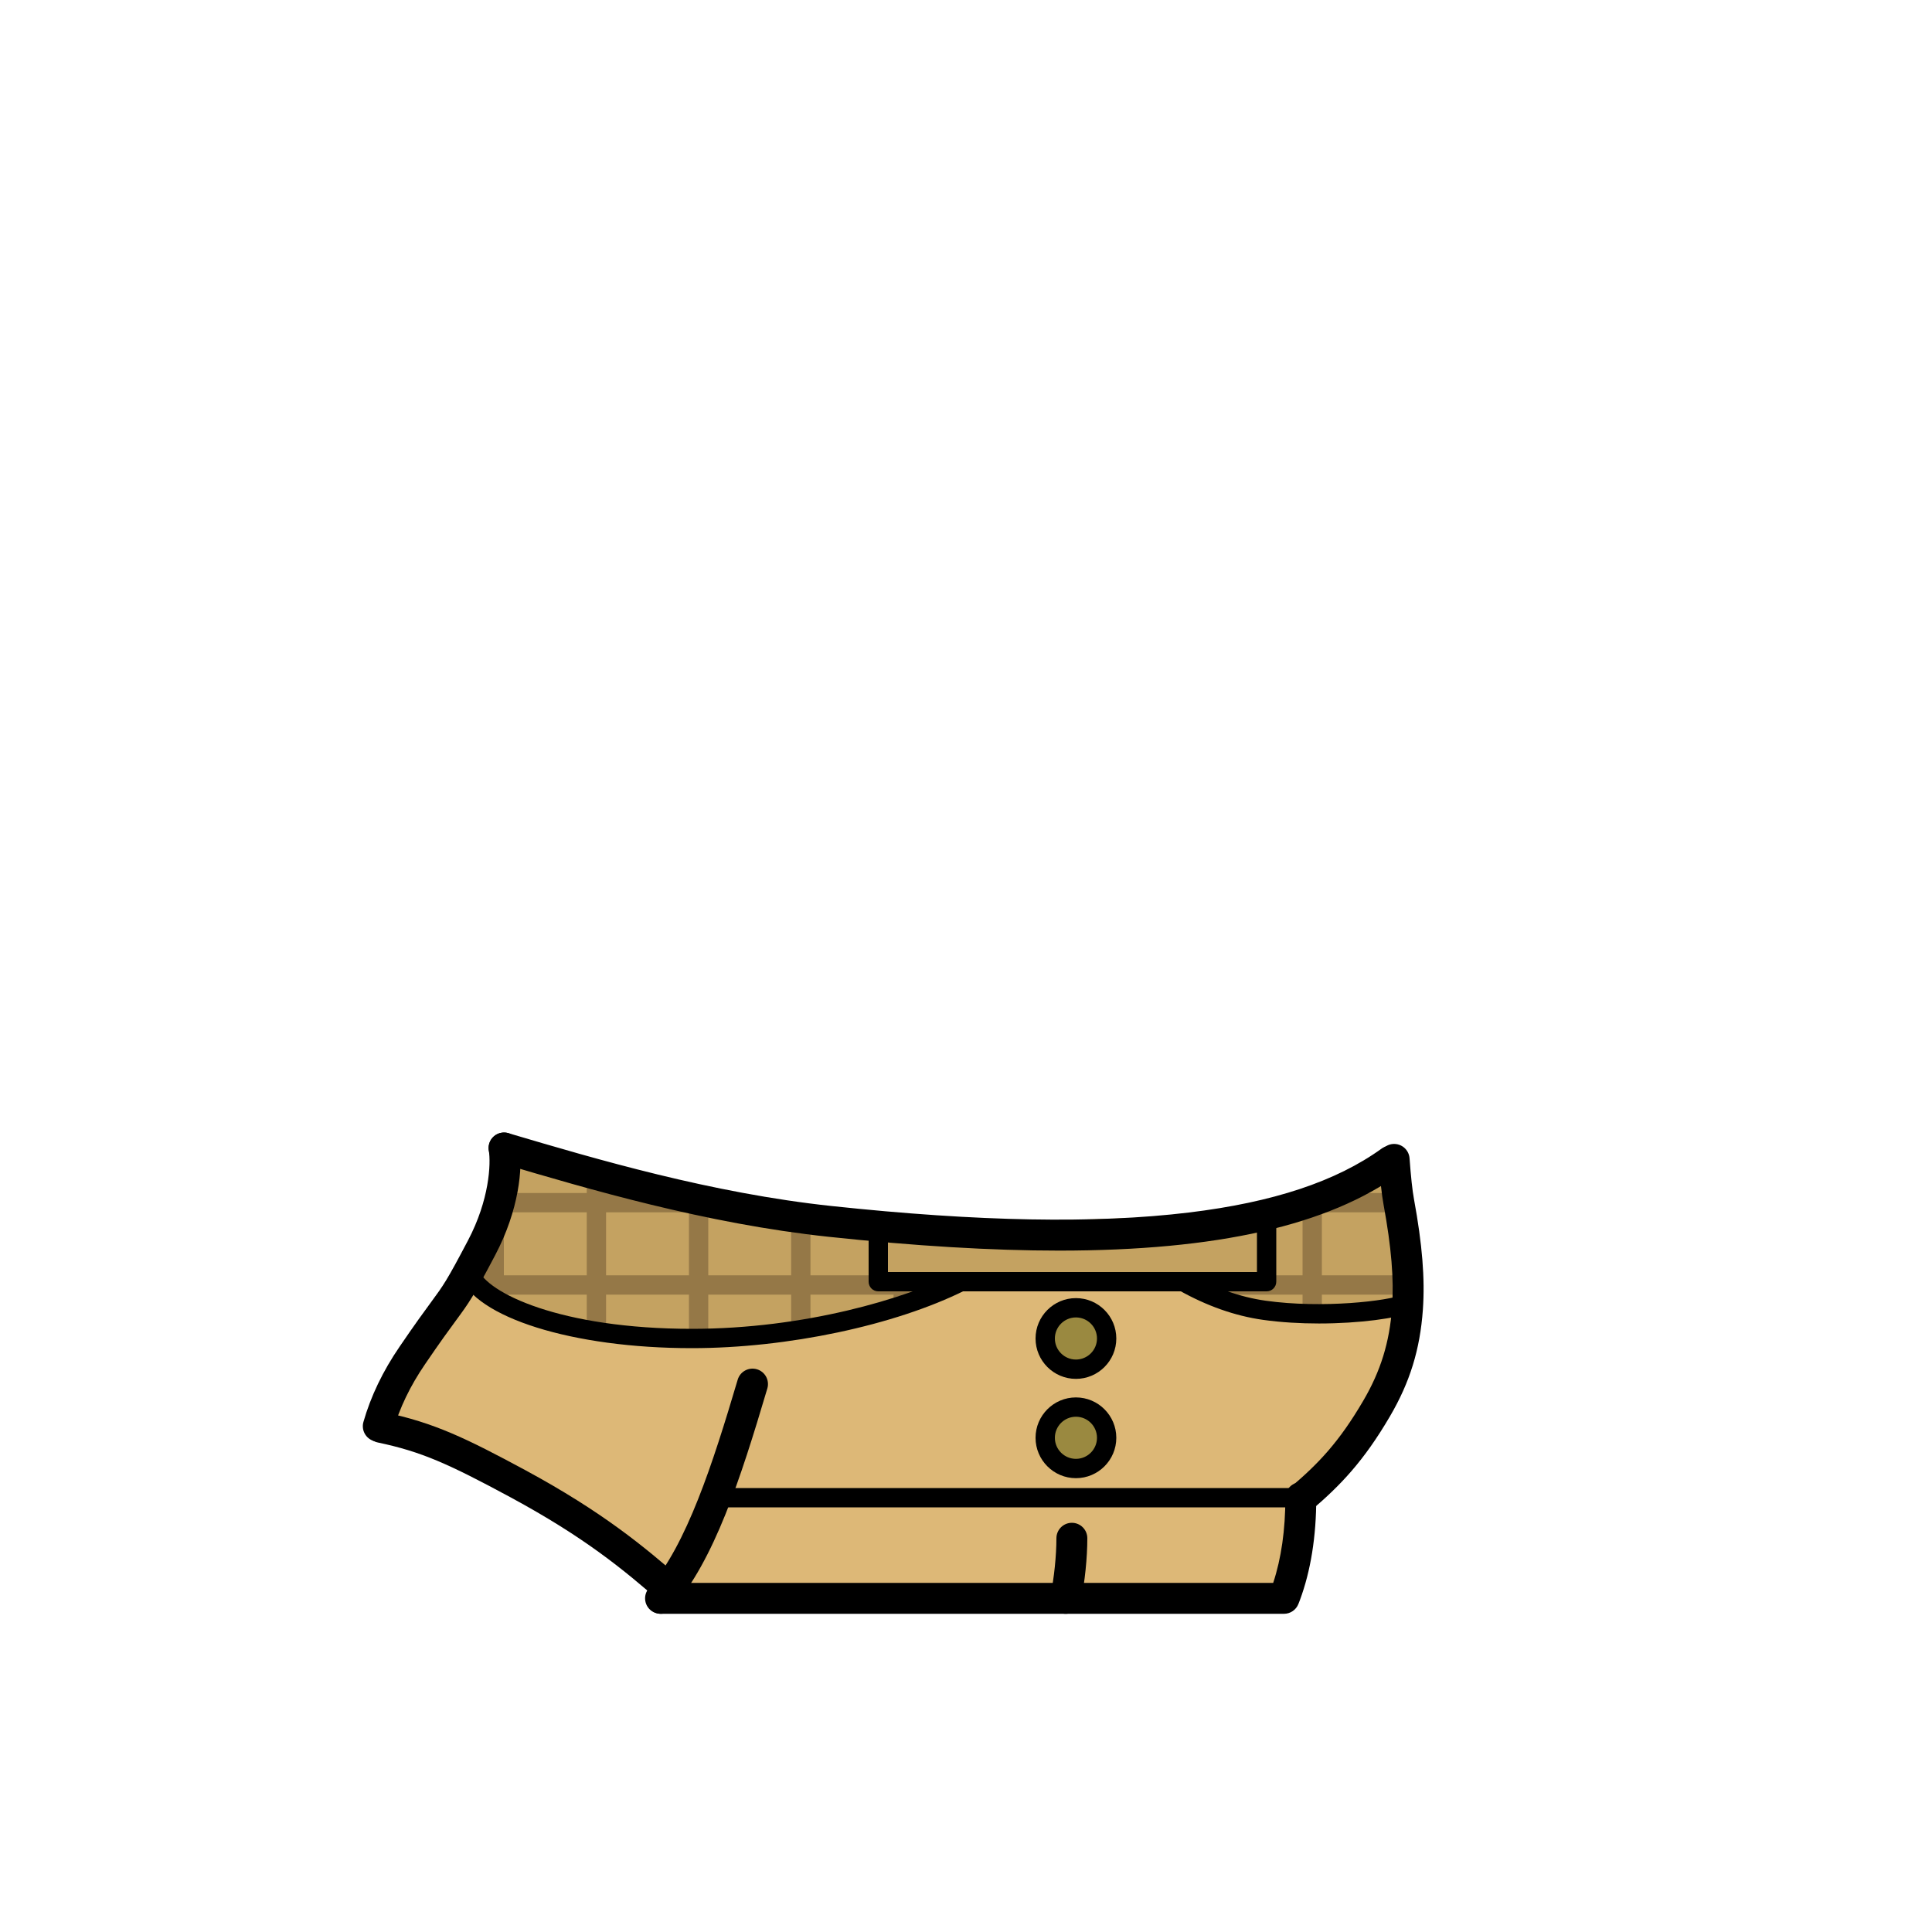 <?xml version="1.0" encoding="utf-8"?>
<!-- Generator: Adobe Illustrator 27.2.0, SVG Export Plug-In . SVG Version: 6.00 Build 0)  -->
<svg version="1.1" id="clothes-46550934-844e-4b7a-9bd9-5d8d4a040713" xmlns="http://www.w3.org/2000/svg" xmlns:xlink="http://www.w3.org/1999/xlink" x="0px" y="0px"
	 viewBox="0 0 1000 1000" style="enable-background:new 0 0 1000 1000;" xml:space="preserve">
<style type="text/css">
	.st0-46550934-844e-4b7a-9bd9-5d8d4a040713{fill:#DDB877;}
	.st1-46550934-844e-4b7a-9bd9-5d8d4a040713{fill:#9A8940;}
	.st2-46550934-844e-4b7a-9bd9-5d8d4a040713{fill:#C4A261;}
	.st3{clip-path:url(#SVGID_00000168103650167660904500000001938637585782089874_);}
	.st4-46550934-844e-4b7a-9bd9-5d8d4a040713{fill:#957847;}
</style>
<g id="clothes_00000175325057299841436300000002308839568885621431_-46550934-844e-4b7a-9bd9-5d8d4a040713">
	<g id="_着彩_2-46550934-844e-4b7a-9bd9-5d8d4a040713">
		<polygon class="st0-46550934-844e-4b7a-9bd9-5d8d4a040713" points="656.5,775.2 673.3,775.2 706.5,738.8 724.9,700.1 728.1,643.8 
			719.8,604.3 660,627.5 567.4,639 465.1,635.6 376.1,624 313.4,609.3 266.6,595.9 
			257.8,597.4 255.3,632.4 195.7,738.8 272.8,770.7 345.8,822 370,775.2 		"/>
		<polygon class="st0-46550934-844e-4b7a-9bd9-5d8d4a040713" points="352.9,824.3 662.4,824.3 669.7,811 669.7,775.2 373.6,775.2 		
			"/>
		<circle class="st1-46550934-844e-4b7a-9bd9-5d8d4a040713" cx="556.9" cy="692.8" r="15.9"/>
		<circle class="st1-46550934-844e-4b7a-9bd9-5d8d4a040713" cx="556.9" cy="744.2" r="15.9"/>
		<g>
			<path class="st2-46550934-844e-4b7a-9bd9-5d8d4a040713" d="M258,624c-0.3,0.9-12.2,28.5-12.2,28.5l1.6,13.1l29.4,16l44.4,9.3l50.9,2
				l43.5-4.8l39.1-8.7l31.2-10.7l14.2-5.2h118.1l14.1,9.1l30.4,6.6
				l27.2,0.9L718.5,677l10.5-5.2l-0.8-32.4l-10.8-36.5L686.8,619L624,634.5l-72.4,4.7
				l-79.5-3.5L412.3,630l-90.1-18.5l-49.4-13.8l-11.4,4L258,624L258,624z"/>
			<g>
				<g>
					<g>
						<g>
							<defs>
								<path id="SVGID_1_-46550934-844e-4b7a-9bd9-5d8d4a040713" d="M258,624c-0.3,0.9-12.2,28.5-12.2,28.5l1.6,13.1l29.4,16l44.4,9.3
									l50.9,2l43.5-4.8l39.1-8.7l31.2-10.7l14.2-5.2h118.1l14.1,9.1
									l30.4,6.6l27.2,0.9L718.5,677l10.5-5.2l-0.8-32.4l-10.8-36.5L686.8,619
									L624,634.5l-72.4,4.7l-79.5-3.5L412.3,630l-90.1-18.5l-49.4-13.8l-11.4,4L258,624L258,624z"/>
							</defs>
							<clipPath id="SVGID_00000129913867130257877820000007336286278468708773_-46550934-844e-4b7a-9bd9-5d8d4a040713">
								<use xlink:href="#SVGID_1_-46550934-844e-4b7a-9bd9-5d8d4a040713"  style="overflow:visible;"/>
							</clipPath>
							<g style="clip-path:url(#SVGID_00000129913867130257877820000007336286278468708773_-46550934-844e-4b7a-9bd9-5d8d4a040713);">
								<rect x="250.8" y="590.1" class="st4-46550934-844e-4b7a-9bd9-5d8d4a040713" width="10" height="107.4"/>
								<rect x="515.4" y="590.1" class="st4-46550934-844e-4b7a-9bd9-5d8d4a040713" width="10" height="107.4"/>
								<rect x="621.3" y="590.1" class="st4-46550934-844e-4b7a-9bd9-5d8d4a040713" width="10" height="107.4"/>
								<rect x="462.5" y="590.1" class="st4-46550934-844e-4b7a-9bd9-5d8d4a040713" width="10" height="107.4"/>
								<rect x="356.6" y="590.1" class="st4-46550934-844e-4b7a-9bd9-5d8d4a040713" width="10" height="107.4"/>
								<rect x="674.2" y="590.1" class="st4-46550934-844e-4b7a-9bd9-5d8d4a040713" width="10" height="107.4"/>
								<rect x="568.3" y="590.1" class="st4-46550934-844e-4b7a-9bd9-5d8d4a040713" width="10" height="107.4"/>
								<rect x="727.1" y="590.1" class="st4-46550934-844e-4b7a-9bd9-5d8d4a040713" width="10" height="107.4"/>
								<rect x="409.5" y="590.1" class="st4-46550934-844e-4b7a-9bd9-5d8d4a040713" width="10" height="107.4"/>
								<rect x="303.7" y="590.1" class="st4-46550934-844e-4b7a-9bd9-5d8d4a040713" width="10" height="107.4"/>
								<rect x="186.3" y="660.1" class="st4-46550934-844e-4b7a-9bd9-5d8d4a040713" width="615.3" height="10"/>
								<rect x="186.3" y="617.5" class="st4-46550934-844e-4b7a-9bd9-5d8d4a040713" width="615.3" height="10"/>
							</g>
						</g>
					</g>
				</g>
			</g>
		</g>
		<polyline class="st2-46550934-844e-4b7a-9bd9-5d8d4a040713" points="655.6,628.1 655.6,663.4 454.6,663.4 454.6,634.7 		"/>
	</g>
	<g id="_線画_00000009581868102541269330000005694090950128998557_-46550934-844e-4b7a-9bd9-5d8d4a040713">
		<path d="M551.607,835.302c-0.537,0-1.082-0.055-1.629-0.168c-4.327-0.896-7.108-5.129-6.213-9.455
			c1.843-8.905,3.034-20.477,3.034-29.479c0-4.418,3.582-8,8-8s8,3.582,8,8
			c0,10.151-1.29,22.689-3.366,32.721C558.651,832.701,555.321,835.302,551.607,835.302z"/>
		<path d="M341.896,835.3c-1.852,0-3.712-0.64-5.224-1.944c-3.345-2.887-3.715-7.938-0.828-11.283
			c19.644-22.755,32.961-64.046,45.986-107.947c1.256-4.236,5.711-6.646,9.945-5.395
			c4.236,1.257,6.651,5.71,5.394,9.945c-14.058,47.385-27.464,88.658-49.214,113.852
			C346.374,834.36,344.141,835.3,341.896,835.3z"/>
		<path d="M195.804,746.202c-0.728,0-1.467-0.1-2.202-0.31c-4.249-1.214-6.708-5.642-5.495-9.891
			c3.79-13.261,10.079-26.357,18.694-38.926c8.143-11.971,12.914-18.456,16.396-23.191
			c6.335-8.612,8.038-10.927,19.022-31.809c11.104-21.07,11.91-39.688,10.784-46.589
			c-0.711-4.36,2.248-8.472,6.609-9.183c4.359-0.714,8.472,2.248,9.183,6.608
			c1.899,11.646-0.214,33.46-12.418,56.616c-11.54,21.941-13.569,24.699-20.291,33.837
			c-3.409,4.635-8.079,10.982-16.072,22.733c-7.654,11.166-13.208,22.698-16.522,34.299
			C202.488,743.912,199.285,746.202,195.804,746.202z"/>
		<path d="M673.304,783.8c-2.268,0-4.52-0.958-6.103-2.822c-2.859-3.368-2.447-8.417,0.921-11.276
			c14.294-12.136,25.008-23.331,37.473-44.641c9.044-15.416,13.646-30.318,14.926-48.328
			c1.025-14.67-0.328-31.077-4.389-53.188c-0.954-5.188-1.775-12.669-2.512-22.869
			c-0.317-4.407,2.997-8.237,7.403-8.556c4.416-0.311,8.236,2.996,8.556,7.403
			c0.684,9.478,1.454,16.586,2.289,21.13c4.314,23.487,5.736,41.13,4.612,57.204
			c-1.465,20.602-6.732,37.65-17.08,55.29c-13.551,23.168-25.706,35.831-40.923,48.751
			C676.974,783.176,675.134,783.8,673.304,783.8z"/>
		<path d="M548.23,647.312c-35.117,0-74.774-2.398-119.379-7.156
			c-63.841-6.815-124.605-24.79-168.974-37.915l-1.247-0.368c-4.237-1.254-6.656-5.704-5.402-9.941
			c1.253-4.236,5.704-6.654,9.94-5.402l1.247,0.369c43.78,12.951,103.739,30.688,166.133,37.348
			c75.992,8.105,136.438,9.2,184.79,3.351c43.604-5.277,76.243-16.099,99.779-33.083
			c3.585-2.585,8.585-1.775,11.169,1.806c2.585,3.583,1.777,8.583-1.806,11.169
			C687.451,634.209,630.27,647.312,548.23,647.312z"/>
		<path d="M664.6,835.3H342.3c-4.418,0-8-3.582-8-8s3.582-8,8-8H659
			c4.182-12.644,6.3-27.457,6.3-44.1c0-4.418,3.582-8,8-8s8,3.582,8,8
			c0,20.074-2.86,37.937-8.503,53.091c-0.014,0.037-0.027,0.073-0.041,0.109l-0.7,1.8
			C670.859,833.274,667.898,835.3,664.6,835.3z"/>
		<path d="M673.3,780.2H370c-2.761,0-5-2.238-5-5s2.239-5,5-5h303.3c2.762,0,5,2.238,5,5
			S676.062,780.2,673.3,780.2z"/>
		<path d="M348.396,832.2c-1.87,0-3.747-0.651-5.265-1.979c-20.512-17.948-40.587-34.481-78.641-55.086
			c-32.451-17.497-46.198-23.714-68.94-28.507c-4.323-0.911-7.089-5.154-6.178-9.479
			c0.911-4.323,5.156-7.089,9.478-6.178c25.932,5.466,42.233,13.365,73.246,30.086
			c39.468,21.371,61.106,39.214,81.572,57.122c3.325,2.909,3.662,7.964,0.752,11.289
			C352.839,831.275,350.624,832.2,348.396,832.2z"/>
		<path d="M556.9,713.7C545.376,713.7,536,704.324,536,692.8s9.376-20.899,20.9-20.899
			s20.899,9.375,20.899,20.899S568.425,713.7,556.9,713.7z M556.9,681.9
			c-6.011,0-10.9,4.89-10.9,10.899c0,6.011,4.89,10.9,10.9,10.9
			c6.01,0,10.899-4.89,10.899-10.9C567.8,686.79,562.91,681.9,556.9,681.9z"/>
		<path d="M556.9,765.1c-11.524,0-20.9-9.375-20.9-20.899s9.376-20.9,20.9-20.9
			s20.899,9.376,20.899,20.9S568.425,765.1,556.9,765.1z M556.9,733.3
			c-6.011,0-10.9,4.89-10.9,10.9c0,6.01,4.89,10.899,10.9,10.899
			c6.01,0,10.899-4.89,10.899-10.899C567.8,738.189,562.91,733.3,556.9,733.3z"/>
		<path d="M655.6,668.4H454.6c-2.761,0-5-2.238-5-5v-28.7c0-2.762,2.239-5,5-5s5,2.238,5,5v23.7
			h191v-30.301c0-2.762,2.238-5,5-5s5,2.238,5,5v35.301
			C660.6,666.162,658.361,668.4,655.6,668.4z"/>
		<path d="M358.1,697.8c-61.684,0-112.234-15.85-120.197-37.687c-0.946-2.594,0.39-5.464,2.984-6.41
			c2.594-0.946,5.464,0.39,6.41,2.984c4.576,12.547,42.956,31.112,110.803,31.112
			c58.337,0,110.245-15.555,136.969-28.874c2.473-1.232,5.474-0.227,6.705,2.244
			c1.232,2.472,0.228,5.474-2.244,6.705C463.058,686.054,407.543,697.8,358.1,697.8z"/>
		<path d="M682.674,685.033c-9.541,0-19.489-0.555-28.967-1.881c-14.444-2.038-29.133-7.217-43.66-15.395
			c-2.406-1.355-3.259-4.404-1.904-6.811c1.354-2.405,4.402-3.26,6.811-1.904
			c13.438,7.564,26.944,12.345,40.146,14.206c29.357,4.111,63.12,0.211,71.72-3.281
			c2.561-1.043,5.476,0.191,6.514,2.75c1.04,2.559-0.191,5.475-2.75,6.514
			C723.026,682.302,703.854,685.033,682.674,685.033z"/>
	</g>
</g>
</svg>

